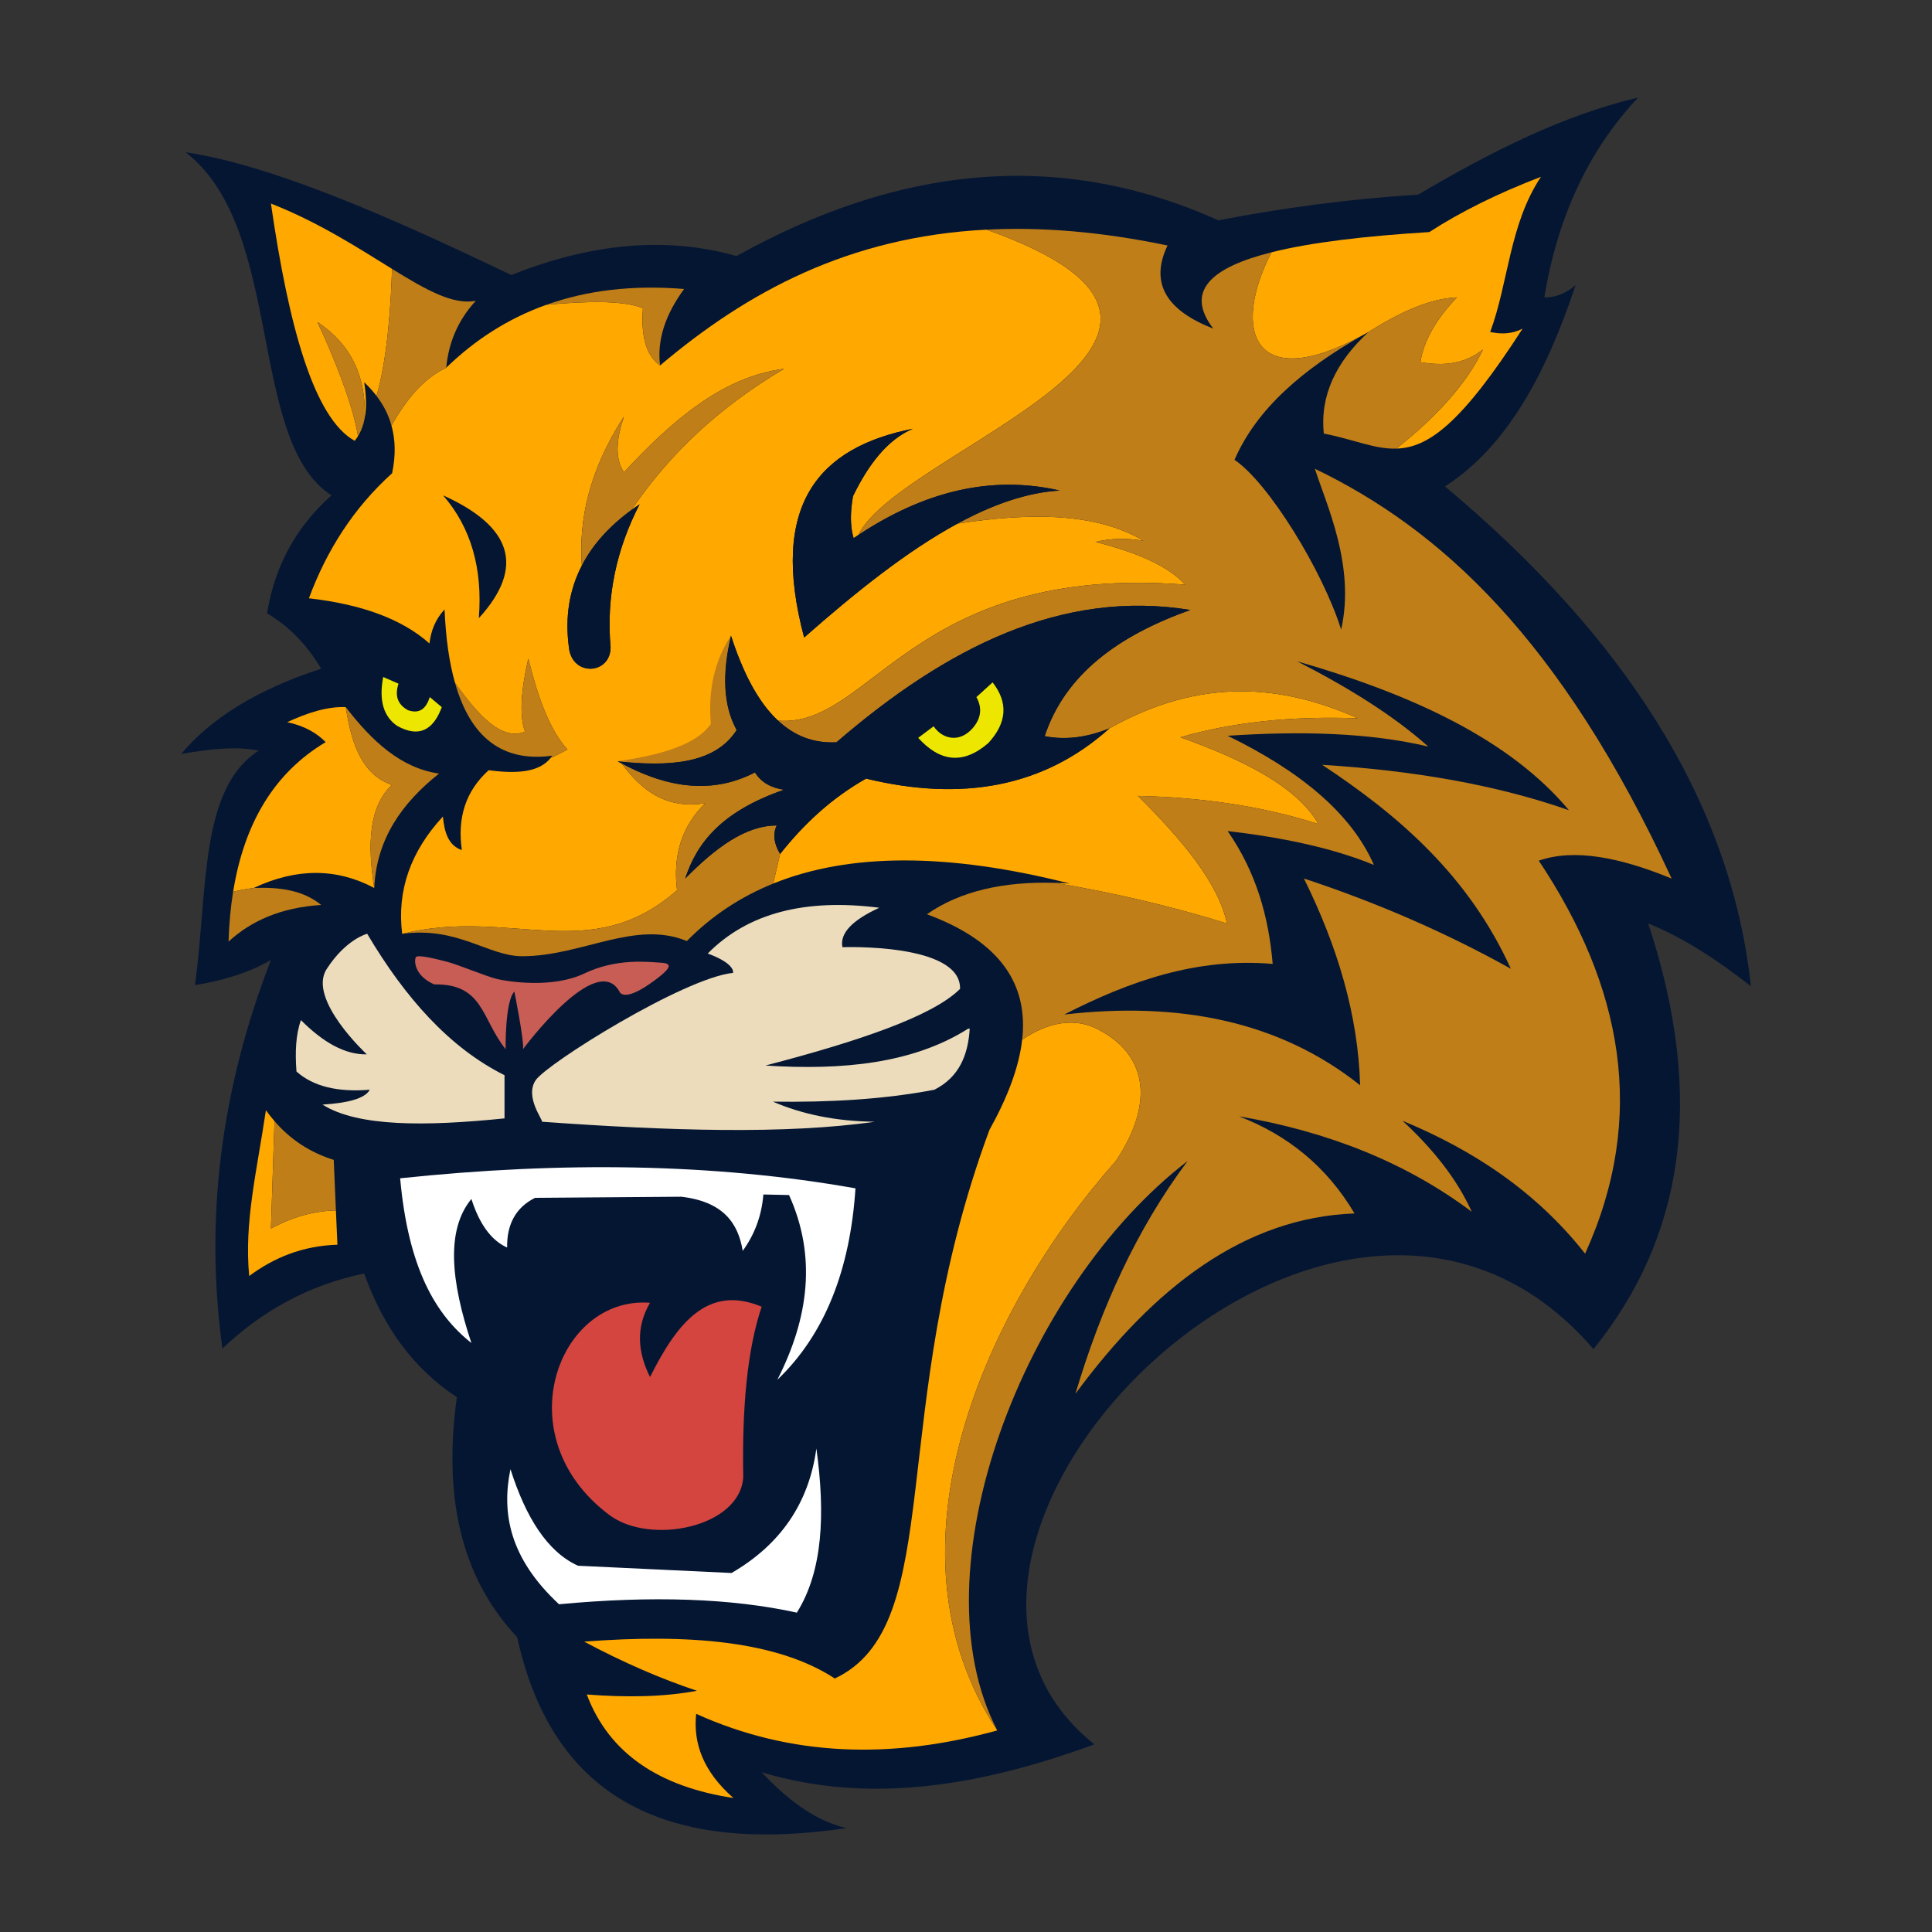 <?xml version="1.0" encoding="UTF-8"?>
<!-- Generator: Adobe Illustrator 27.1.1, SVG Export Plug-In . SVG Version: 6.00 Build 0)  -->
<svg xmlns="http://www.w3.org/2000/svg" xmlns:xlink="http://www.w3.org/1999/xlink" version="1.1" id="Layer_1" x="0px" y="0px" viewBox="0 0 1728 1728" style="enable-background:new 0 0 1728 1728;" xml:space="preserve">
<rect x="0" y="0" width="1728" height="1728" fill="#333333" stroke="none"/>
<style type="text/css">
	.st0{fill:#051633;}
	.st1{fill:#FFA800;}
	.st2{fill:#BF7E18;}
	.st3{fill:#C75D54;}
	.st4{fill:#ECDCBB;}
	.st5{fill:#FFFFFF;}
	.st6{fill:#D3453E;}
	.st7{fill:#EDE600;}
</style>
<g>
	<path class="st0" d="M296.49,443.06c-75.6-48.79-41.65-238.36-130.53-306.91c76.07,11.28,180.31,56.48,291.31,109.85   c71.63-28.61,138.89-34.74,201.5-16.98c143.43-79.89,287.05-96.7,430.91-31.96c56.65-10.89,115.75-19.08,178.75-22.97   c63.39-37.37,127.88-70.49,196.73-86.88c-45.7,48.65-72.42,109-83.89,178.76c9.81,0.18,19.16-3.33,27.96-10.99   c-26.29,79.2-61.59,144.76-116.84,180.08c159.78,133.63,255.84,281.56,273.62,447.05c-30.53-24.04-61.14-43.8-91.87-56.17   c52.27,157.8,30.65,282.31-48.93,380.72c-230.68-268.3-668.08,176.76-446.38,353.51c-100.74,36.89-200.41,54.16-297.59,24.97   c22.85,24.28,47.38,43.31,75.89,49.93c-154.96,22.99-261.93-21.58-294.59-170.76c-45.62-48.54-67.49-116.86-53.93-214.7   c-38.09-24.86-65.56-61.9-82.88-110.57c-49.08,10.18-91.04,33.12-126.82,67.13c-15.79-114.96-1.9-230.79,43.42-347.52   c-20.38,11.74-43.42,18.45-67.89,22.47c11.48-87.06,4.28-175.97,56.92-209.71c-19.24-4.02-43.39-1.71-69.4,3   c26.08-31.05,66.18-57.09,125.31-76.31c-11.71-19.66-26.98-36.78-48.41-49.52C245.51,507.51,263.94,471.97,296.49,443.06z"></path>
	<g>
		<path class="st1" d="M1361.83,293.93c-54.69,84.93-84.26,106.46-112.88,107.31c39.63-31.46,64.22-60.85,77.43-88.66    c-16.4,13.08-35.5,15.01-55.95,11.32c3.1-19.77,14.65-39.05,32.63-57.92c-24.54,1.03-51.32,13.44-79.05,30.96    c-1.89,1.08-3.73,2.07-5.53,3.06c-97.16,52.67-117.47-4.18-81.25-74.33c35.28-8.9,83.85-14.56,141.19-18.11    c28.22-18.29,61.52-34.74,99.85-49.43c-28.31,42.42-28.94,94.37-45.43,138.81C1343.23,299.19,1352.98,298.6,1361.83,293.93z"></path>
		<path class="st1" d="M979.86,484.69c13.93-3.33,28.27-3.51,42.91-1.03c-42.2-25.12-100.88-25.39-166.4-15.32    c-44.67,24.22-90.69,60.94-137.15,101.87c-31.64-119,13.3-170.09,97.2-186.72c-22.78,9.8-39.63,31.86-53.48,60.26v0.04    c-0.04,0.18-0.09,0.4-0.09,0.58c-0.23,1.08-0.36,2.16-0.54,3.19c-0.09,0.72-0.22,1.44-0.27,2.11c-0.18,1.21-0.36,2.43-0.45,3.6    c-0.05,0.58-0.14,1.17-0.14,1.71c-0.13,1.08-0.22,2.11-0.22,3.15c-0.5,8.4,0.18,16.18,2.25,23.19c1.44-0.99,2.87-1.93,4.31-2.88    c35.99-76.08,385.16-177.14,114.5-273.04c0,0,0,0-0.05,0c-123.04,6.29-213.77,55.5-291.87,121.47    c-12.18-8.58-17.3-25.61-15.32-51.23c-18.11-7.15-50.15-6.29-86.24-3.06c-34.15,12.13-63.81,31.23-89.7,56.31    c-21.17,10.02-36.13,29.25-48.98,51.77c3.5,12.45,3.95,26.47,0.58,42.6c-34.47,31.1-58.47,68.89-74.42,111.85    c46.96,5.35,83.31,18.51,107.85,40.44c1.26-11.5,5.44-21.8,13.48-30.47c1.08,25.48,4.13,47.41,9.35,65.65    c21.03,29.48,41.97,52.17,62.55,43.68c-5.39-15.55-3.15-38.56,3.01-65.38c8.22,33.07,18.38,62.82,35.01,81.38    c-5.17,2.83-10.15,5.26-14.87,7.28c-10.33,13.3-31.01,14.51-55.59,11.19c-20.9,18.83-28.09,42.96-24,71.41    c-11.86-3.91-15.68-15.73-16.94-29.97c-28.85,31.19-41.25,66.1-36.44,104.89c97.56-24,167.75,29.43,245.85-38.96    c-4-31.86,4.67-57.7,25.26-77.88c-35.01,5.66-56.98-11.32-74.82-35.55c-1.22-0.63-2.38-1.26-3.6-1.93    c46.38,4.9,86.96,2.29,106.37-27.95c-12.04-21.88-13.12-50.33-4.99-84.39c0.9,2.7,1.8,5.39,2.7,8c0.9,2.61,1.84,5.17,2.78,7.68    c0.86,2.2,1.71,4.4,2.61,6.56c0.94,2.34,1.89,4.63,2.92,6.88c0.85,1.93,1.71,3.82,2.56,5.66c1.26,2.61,2.52,5.17,3.86,7.59    c0.94,1.8,1.89,3.55,2.88,5.3c0.18,0.27,0.31,0.54,0.49,0.81c0.94,1.62,1.93,3.24,2.92,4.81c0.99,1.62,2.02,3.19,3.05,4.67    c0.85,1.3,1.75,2.56,2.7,3.77c0.45,0.67,0.94,1.35,1.48,1.98c0.49,0.67,0.99,1.3,1.53,1.93c0.99,1.26,2.02,2.47,3.1,3.64    c0.5,0.63,1.03,1.21,1.62,1.8c0.49,0.58,1.03,1.17,1.57,1.66c1.12,1.12,2.2,2.2,3.33,3.24c83.22,7.15,120.03-140.66,364.18-121.6    C1043.4,504.78,1013.92,493.5,979.86,484.69z M564.86,456.07c2.34-1.71,4.72-3.37,7.19-5.03c-20.54,39.9-29.97,82.33-25.93,127.85    c0,24.63-34.65,26.6-37.3,0c-3.55-26.92,0.31-51.27,11.59-73.02c-2.87-40.98,6.29-84.71,37.66-133.38    c-6.25,18.92-8.85,36.53,0,49.93c43.18-46.64,88.62-85.61,143.17-92.53C644.49,363.36,599.01,405.42,564.86,456.07z"></path>
		<path class="st1" d="M336.75,354.1c-3.24-4.31-6.97-8.36-11.01-12.22c1.84,11.82,2.2,22.65,0.45,32.09    c1.44-36.62-11.77-65.7-42.33-85.97c0.99,2.11,29.97,62.64,36.35,102.05c-0.85,1.48-1.89,2.88-2.97,4.22    c-35.9-19.82-58.78-100.21-74.91-212.2c43.18,16.94,78.69,40.17,108.3,58.42C349.79,268.09,346.91,319.82,336.75,354.1z"></path>
		<path class="st1" d="M998.15,1038.24c-115.85,130.5-214.35,346.2-106.19,509.46c-94.19,26.02-184.29,23.64-269.31-14.83    c-2.74,26.29,6.25,51.54,33.3,75.27c-66.01-9.98-111.13-39.55-131.13-92.57c35.32,2.74,68.62,2.29,98.5-3.33    c-31.86-10.61-65.34-25.03-100.84-43.95c93.29-7.15,172.69-0.72,224.19,32.98c101.02-47.59,44.94-238.53,138.27-490.59    c16.22-29.07,26.51-56.22,29.3-80.75c16.04-10.97,41.66-22.51,67.27-9.53C1023.45,941.71,1034.77,982.96,998.15,1038.24z"></path>
		<path class="st1" d="M334.73,794.22c-33.52-17.84-69.43-18.07-107.85,0h0.27c-6.74,0.81-12.99,1.93-18.65,3.42    c9.84-61.25,36.76-106.5,82.78-133.87c-8.27-8.49-19.46-14.69-34.42-17.84c18.42-8.58,36.13-14.15,52.4-13.48    c4.94,32.27,14.15,60.08,41.12,69.56C329.61,722.19,328.66,755.8,334.73,794.22z"></path>
		<path class="st1" d="M301.79,1113.28c-31.37,0.99-56.85,11.64-78.91,28c-4.54-47.99,6.52-91.9,14.96-148.29    c2.43,3.42,4.99,6.7,7.68,9.75l-3.19,96.08c19.37-10.43,38.74-15.82,58.11-16.18L301.79,1113.28z"></path>
		<path class="st1" d="M1055.71,659.41c56.71,20.31,104.03,43.99,123.58,77.65c-49.3-15.82-103.36-23.86-161.51-25.21    c39.01,38.92,71.76,77.34,79.63,114.1c-48.85-15.14-100.12-27.28-153.87-36.31c4.36,0.13,8.81,0.31,13.3,0.63    c-109.33-27.77-197.5-27.41-265.27,0l6.16-26.47c21.07-26.6,45.84-49.88,76.89-67.41c85.88,20.81,159.12,7.64,217.68-44.94    c82.37-46.24,154.5-39.05,222.22-8.99C1154.22,640.27,1101.46,646.11,1055.71,659.41z"></path>
	</g>
	<g>
		<g>
			<g>
				<path class="st2" d="M1326.37,312.58c-13.21,27.82-37.79,57.21-77.43,88.66c-19.5,0.63-38.6-8.36-64.89-13.44      c-3.55-34.33,11.14-64.31,39.95-90.86c27.73-17.53,54.51-29.93,79.05-30.96c-17.98,18.87-29.52,38.15-32.63,57.92      C1290.87,327.59,1309.97,325.66,1326.37,312.58z"></path>
			</g>
			<g>
				<path class="st2" d="M1376.3,769.78c74.64,112.07,97.38,228.51,41.43,351.5c-43.5-55.23-99.54-92.48-163.26-118.82      c27.59,25.57,48.94,52.53,61.88,81.38c-58.87-44.26-128.88-71.81-208.2-85.38c43.23,16.63,78.37,44.67,103.36,86.86      c-98.32,3.64-179.08,65.61-249.63,161.28c22.92-77.02,54.91-147.44,100.35-208.2c-147.31,113.33-244.15,366.96-170.27,509.28      c-108.16-163.26-9.66-378.96,106.19-509.46c36.63-55.27,25.3-96.53-16.63-117.83c-25.62-12.99-51.23-1.44-67.27,9.53      c5.48-48.76-18.6-87.58-85.2-112.21c30.2-21.03,69.07-29.39,114.5-28.09c53.75,9.03,105.02,21.17,153.87,36.31      c-7.86-36.76-40.62-75.18-79.63-114.1c58.15,1.35,112.21,9.39,161.51,25.21c-19.55-33.66-66.87-57.34-123.58-77.65      c45.75-13.3,98.5-19.14,158.81-16.94c-67.72-30.06-139.85-37.25-222.22,8.99c-20,8.13-39.37,10.65-57.93,6.97      c18.02-54.6,65.12-89.79,130.32-112.84C949.89,526.8,846.44,579.15,748.16,663.9c-20.72,1.08-37.88-5.93-52.26-19.37      c83.22,7.15,120.03-140.66,364.18-121.6c-16.67-18.16-46.15-29.43-80.21-38.24c13.93-3.33,28.27-3.51,42.91-1.03      c-42.2-25.12-100.88-25.39-166.4-15.32c31.28-16.99,61.88-27.82,91.49-29.61c-62.06-14.2-121.92,1.3-180.07,39.72      c35.99-76.08,385.16-177.14,114.5-273.04c48.58-2.52,102.1,1.66,161.96,14.16c-16.36,34.24-0.32,58.28,40.94,74.37      c-25.48-33.12-2.61-54.55,52.04-68.26c-36.22,70.15-15.91,126.99,81.25,74.33c-52.71,29.97-94.42,65.29-114.32,111.27      c30.47,20.49,78.91,99.36,95.36,151.8c12.99-56.94-13.48-112.34-23.46-143.8c111.63,53.75,219.84,151.58,319.06,366.51      C1448.97,766.86,1408.03,758.72,1376.3,769.78z"></path>
			</g>
			<g>
				<path class="st2" d="M492.69,677.7c0.45-0.58,0.9-1.17,1.3-1.8c-44.71,6.07-73.29-16.45-87-65.16      c21.03,29.48,41.97,52.17,62.55,43.68c-5.39-15.55-3.15-38.56,3.01-65.38c8.22,33.07,18.38,62.82,35.01,81.38      C502.4,673.25,497.41,675.68,492.69,677.7z"></path>
			</g>
			<g>
				<path class="st2" d="M658.78,652.94c-19.41,30.24-59.99,32.85-106.37,27.95c38.33-5.57,70.24-14.56,83.4-33.43      c-2.65-30.29,3.33-56.58,17.98-78.91C645.66,602.61,646.74,631.06,658.78,652.94z"></path>
			</g>
			<g>
				<path class="st2" d="M697.74,763.8l-6.16,26.47c-29.62,12-55.36,29.16-77.25,51.41c-46.51-19.14-93.87,13.57-147.31,13.57      c-30.42,0-57.34-26.74-107.31-20.04c97.56-24,167.75,29.43,245.85-38.96c-4-31.86,4.67-57.7,25.26-77.88      c-35.01,5.66-56.98-11.32-74.82-35.55c1.48,0.81,2.96,1.57,4.45,2.29c1.21,0.67,2.38,1.26,3.6,1.8      c3.41,1.66,6.83,3.24,10.24,4.63c0.04,0,0.04,0.04,0.09,0.04c0.67,0.27,1.35,0.54,2.02,0.81c0.58,0.22,1.12,0.45,1.71,0.67      c1.44,0.58,2.87,1.12,4.31,1.62c0.13,0.04,0.31,0.13,0.45,0.18c1.4,0.49,2.7,0.99,4.05,1.39c0.09,0.04,0.18,0.04,0.27,0.09      c1.39,0.45,2.78,0.9,4.13,1.26c0.94,0.31,1.89,0.58,2.83,0.81c0.99,0.27,1.98,0.54,2.92,0.76c1.03,0.27,2.02,0.49,3.06,0.72      c2.61,0.63,5.26,1.12,7.86,1.53c0.54,0.09,1.08,0.18,1.62,0.27c0.05,0,0.05,0,0.09,0c0.13,0.04,0.27,0.04,0.41,0.09      c0.58,0.09,1.08,0.13,1.62,0.18c0.09,0.04,0.22,0.04,0.31,0.04c0.04,0.04,0.14,0.04,0.18,0.04c0.54,0.09,1.12,0.13,1.66,0.18      c1.26,0.13,2.52,0.27,3.77,0.36c1.44,0.13,2.92,0.22,4.36,0.27c1.44,0.04,2.83,0.09,4.27,0.09c6.56,0,13.08-0.58,19.59-1.8      c1.48-0.31,2.92-0.63,4.4-0.94c0.5-0.13,0.99-0.27,1.48-0.36c2.79-0.72,5.57-1.53,8.36-2.52c5.03-1.71,10.11-3.86,15.14-6.47      c5.62,9.12,14.65,13.8,25.97,15.5c-56.67,19.64-78.1,48.08-88.39,79.41c26.65-27.01,53.66-47.5,81.88-47.45      C691.09,745.83,692.08,754.32,697.74,763.8z"></path>
			</g>
			<g>
				<path class="st2" d="M701.25,329.88c-56.76,33.48-102.23,75.54-136.39,126.19c-20.13,14.74-34.96,31.32-44.44,49.79      c-2.87-40.98,6.29-84.71,37.66-133.38c-6.25,18.92-8.85,36.53,0,49.93C601.26,375.76,646.69,336.8,701.25,329.88z"></path>
			</g>
			<g>
				<path class="st2" d="M392.66,691.9c-33.12,26.33-55.95,58.42-57.93,102.32c-6.07-38.42-5.12-72.04,15.64-92.21      c-26.96-9.48-36.17-37.3-41.12-69.56C332.57,662.74,358.46,687,392.66,691.9z"></path>
			</g>
			<g>
				<path class="st2" d="M287.28,809.41c-35.82,2.25-62.55,14.11-82.87,32.76c0.49-15.68,1.84-30.51,4.09-44.53      c5.66-1.48,11.91-2.61,18.65-3.42C249.89,793.33,271.01,796.07,287.28,809.41z"></path>
			</g>
			<g>
				<path class="st2" d="M300.44,1082.64c-19.37,0.36-38.74,5.75-58.11,16.18l3.19-96.08c14.2,16.54,31.86,28.04,52.98,34.69      L300.44,1082.64z"></path>
			</g>
			<g>
				<path class="st2" d="M326.19,373.97c-1.08,5.93-3.01,11.32-5.98,16.09c-6.38-39.41-35.37-99.94-36.35-102.05      C314.42,308.27,327.63,337.34,326.19,373.97z"></path>
			</g>
			<g>
				<path class="st2" d="M425.59,268.99c-16.22,17.62-24.4,37.75-26.47,59.9c-21.17,10.02-36.13,29.25-48.98,51.77      c-2.7-9.8-7.28-18.6-13.39-26.56c10.15-34.29,13.03-86.01,13.89-113.6C381.29,259.46,405.6,273.08,425.59,268.99z"></path>
			</g>
			<g>
				<path class="st2" d="M590.38,326.87c-12.18-8.58-17.3-25.61-15.32-51.23c-18.11-7.15-50.15-6.29-86.24-3.06      c35.86-12.81,76.62-17.89,123.04-14.11C595.51,280.85,587.42,303.59,590.38,326.87z"></path>
			</g>
		</g>
	</g>
	<path class="st3" d="M388.32,880.46c44.27-0.69,42.03,30.62,63.91,57.92c0,0-0.66-42.77,7.82-51.51c0,0,8.99,44.85,7.74,51.51   c0,0,65.91-88.96,86.38-51.26c0,0,3.25,9.49,27.46-7.49c24.22-16.98,17.23-18.22,7.49-18.72c-9.74-0.5-37.7-3.99-66.41,9.74   c-28.71,13.73-68.66,7.24-78.14,4.99s-35.2-13.01-44.94-15.49c-9.74-2.48-26.21-6.73-27.71-3.98S370.18,872.39,388.32,880.46z"></path>
	<path class="st4" d="M451.24,961.68v38.61c-70.45,7.22-131.19,7.64-162.77-12.32c22.4-1.41,37.95-5.31,42.28-13.31   c-28.66,2.36-50.66-2.91-65.58-16.31c-1.29-16.95-0.72-32.74,3.99-45.94c19.75,19.84,39.4,31.02,58.92,30.62   c0,0-53.26-49.27-35.95-76.23c17.31-26.96,36.28-31.62,36.28-31.62C362.22,892.27,401.91,937.07,451.24,961.68z"></path>
	<path class="st4" d="M866,920.01c-49.23,31.2-112.33,37.48-181.41,33.02c82.79-21.59,149.5-44.01,174.09-68.57   c1-41.28-105.19-37.28-105.19-37.28c-2.61-12.83,9.51-24.5,32.96-35.28c-65.78-8.41-117.44,4.47-153.45,40.94   c25.3,9.32,22.63,17.31,22.63,17.31c-44.27,4.66-166.1,80.89-176.42,95.87c-10.32,14.98,6.99,36.28,5.51,37.28   c112.94,8.09,217.88,11.46,297.73,0c-34.77-0.39-64.95-6.67-91.21-17.98c50.12,0.69,98.72-1.9,144.47-10.65   c22.16-11.22,30.17-30.96,31.62-54.65"></path>
	<path class="st5" d="M421.61,1201.18c-31.87-25.15-56.47-66.67-63.71-147.3c143.78-15.16,280.15-13.58,407.24,8.99   c-4.79,72.91-27.38,130.61-69.9,171.26c28.2-55.33,35.26-110.45,10.49-165.27l-22.97-0.5c-1.6,19.78-8.23,36.29-18.47,50.43   c-4.07-24.91-17.5-44.05-54.92-48.43l-130.82,1c-16.99,8.5-25.3,23.33-24.97,44.44c-14.15-6.31-24.76-20.9-31.95-43.44   C398.61,1100.27,403.33,1146.29,421.61,1201.18z"></path>
	<path class="st6" d="M581.39,1165.23c-13.01,22.27-10.96,44.38,0,66.41c23.53-46.95,51-83.42,99.86-62.91   c-13.08,38.74-17.58,91.07-16.48,152.29c-2.5,45.1-83.39,61.42-119.83,33.95C451.57,1285.07,499,1158.74,581.39,1165.23z"></path>
	<path class="st5" d="M500,1434.86c83.53-7.82,154.43-5.33,212.71,7.49c23.38-37.3,25.49-88.69,17.47-146.8   c-6.66,48.77-31.96,85.88-75.89,111.35l-137.31-6.49c-27.3-12.36-46.63-43.03-60.42-86.38C448.36,1353.81,456,1393.94,500,1434.86z   "></path>
	<path class="st0" d="M1160.26,591.52c103.53,29.75,190.47,70.27,243,133.15c-65.38-22.92-139.74-35.55-220.7-40.61   c69.01,45.6,131.1,99.44,168.77,182.41c-57.48-32.02-119.16-58.94-185.08-80.72c29.99,60.59,48.5,122.08,50.26,184.91   c-72.68-57.81-162.55-74.98-264.63-63.25c58.07-29.77,118.48-51.11,186.41-45.27c-3.49-41.52-14.45-81.61-40.28-118.84   c48.04,5.64,92.68,14.7,130.82,30.29c-20.58-46.91-67-84.39-130.82-115.51c65.82-4.36,126.94-2.79,179.42,9.65   C1246.59,640.19,1206.34,615.1,1160.26,591.52z"></path>
	<path class="st0" d="M546.12,578.88c0,24.63-34.65,26.6-37.3,0c-3.55-26.92,0.31-51.27,11.59-73.02   c9.48-18.47,24.31-35.05,44.44-49.79c2.34-1.71,4.72-3.37,7.19-5.03C551.51,490.94,542.08,533.36,546.12,578.88z"></path>
	<path class="st0" d="M396.31,443.06c24.85,28.63,35.5,65.24,31.96,109.85C469.97,507.16,457.88,470.8,396.31,443.06z"></path>
	<path class="st0" d="M992.31,651.46c-58.56,52.58-131.8,65.74-217.68,44.94c-31.05,17.53-55.81,40.8-76.89,67.41   c-5.66-9.48-6.65-17.98-3.01-25.48c-28.22-0.04-55.23,20.45-81.88,47.45c10.29-31.32,31.73-59.77,88.39-79.41   c-11.32-1.71-20.36-6.38-25.97-15.5c-5.03,2.61-10.11,4.76-15.14,6.47c-2.79,0.99-5.57,1.8-8.36,2.52   c-0.49,0.09-0.99,0.22-1.48,0.36c-1.48,0.31-2.92,0.63-4.4,0.94c-6.52,1.21-13.03,1.8-19.59,1.8c-1.44,0-2.83-0.04-4.27-0.09   c-1.44-0.04-2.92-0.13-4.36-0.27c-1.26-0.09-2.52-0.22-3.77-0.36c-0.54-0.04-1.12-0.09-1.66-0.18c-0.04,0-0.14,0-0.18-0.04   c-0.09,0-0.22,0-0.31-0.04c-0.54-0.04-1.03-0.09-1.62-0.18c-0.14-0.04-0.27-0.04-0.41-0.09c-0.04,0-0.04,0-0.09,0   c-0.54-0.09-1.08-0.18-1.62-0.27c-2.61-0.4-5.26-0.9-7.86-1.53c-1.03-0.22-2.02-0.45-3.06-0.72c-0.94-0.22-1.93-0.49-2.92-0.76   c-0.94-0.22-1.89-0.49-2.83-0.81c-1.35-0.4-2.74-0.81-4.13-1.26c-0.09-0.04-0.18-0.04-0.27-0.09c-1.35-0.4-2.65-0.9-4.05-1.39   c-0.13-0.04-0.31-0.13-0.45-0.18c-1.44-0.49-2.88-1.03-4.31-1.62c-0.58-0.22-1.12-0.45-1.71-0.67c-0.68-0.27-1.35-0.54-2.02-0.81   c-0.05,0-0.05-0.04-0.09-0.04c-3.42-1.39-6.83-2.97-10.24-4.63c-1.22-0.58-2.43-1.17-3.6-1.8c-1.48-0.72-2.97-1.48-4.45-2.29   c-1.22-0.63-2.38-1.26-3.6-1.93c46.38,4.9,86.96,2.29,106.37-27.95c-12.04-21.88-13.12-50.33-4.99-84.39c0.9,2.7,1.8,5.39,2.7,8   c0.9,2.61,1.84,5.17,2.78,7.68c0.86,2.2,1.71,4.4,2.61,6.56c0.94,2.34,1.89,4.63,2.92,6.88c0.85,1.93,1.71,3.82,2.56,5.66   c1.26,2.61,2.52,5.17,3.86,7.59c0.9,1.8,1.89,3.6,2.88,5.3c0.18,0.27,0.31,0.54,0.49,0.81c0.94,1.66,1.89,3.28,2.92,4.81   c0.99,1.62,2.02,3.19,3.05,4.67c0.85,1.3,1.75,2.56,2.7,3.77c0.45,0.67,0.94,1.35,1.48,1.98c0.49,0.67,0.99,1.3,1.53,1.93   c0.99,1.26,2.02,2.47,3.1,3.64c0.5,0.63,1.03,1.21,1.62,1.8c0.49,0.58,1.03,1.17,1.57,1.66c1.08,1.17,2.2,2.25,3.33,3.24   c14.38,13.44,31.55,20.45,52.26,19.37c98.28-84.75,201.73-137.11,316.54-118.32c-65.2,23.05-112.3,58.24-130.32,112.84   C952.94,662.11,972.31,659.59,992.31,651.46z"></path>
	<path class="st0" d="M767.8,478.45c-1.44,0.94-2.88,1.89-4.31,2.88c-2.07-7.01-2.74-14.78-2.25-23.19c0-1.03,0.09-2.07,0.22-3.15   c0-0.54,0.09-1.12,0.14-1.71c0.09-1.17,0.27-2.38,0.45-3.6c0.05-0.67,0.18-1.39,0.27-2.11c0.18-1.03,0.31-2.11,0.54-3.19   c0-0.18,0.05-0.4,0.09-0.58v-0.05c13.84-28.4,30.69-50.47,53.48-60.26c-83.9,16.63-128.84,67.72-97.2,186.72   c46.46-40.94,92.48-77.65,137.15-101.87c31.28-16.99,61.88-27.82,91.49-29.61C885.8,424.52,825.95,440.02,767.8,478.45z"></path>
	<path class="st7" d="M821.23,659.93l13.81-10.32c7.66,11.32,22.97,15.31,34.95,1.66c7.84-9.11,8.51-18.38,3.33-27.79l14.48-13.15   c14.12,18.09,12.84,36.17-3.83,54.26C860.94,684.55,840.23,680.91,821.23,659.93z"></path>
	<path class="st7" d="M342.72,605.51l13.73,5.99c-3.47,10.51-1,18.57,8.49,23.72c10.94,3.75,16.31-2.11,19.47-11.73l10.73,8.97   c-7.72,20.96-20.7,27.46-39.94,16.75C343.54,641.19,338.58,627.32,342.72,605.51z"></path>
</g>
</svg>
